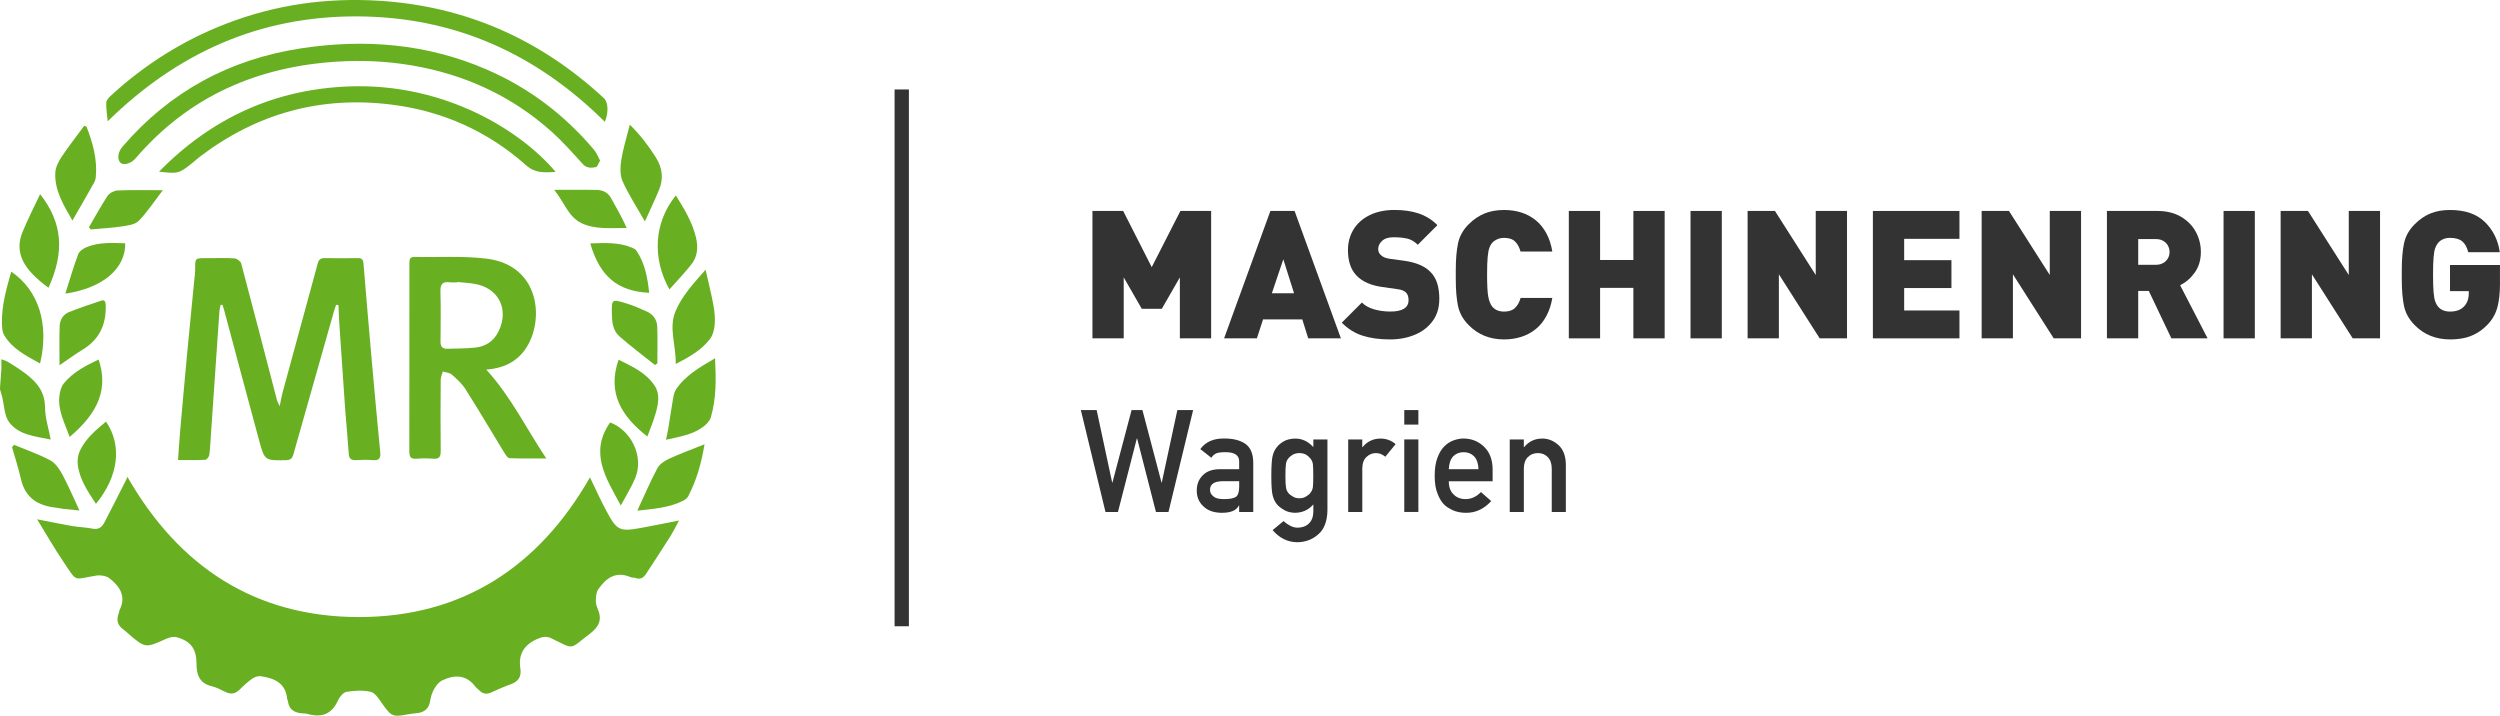 <?xml version="1.0" encoding="UTF-8"?> <svg xmlns="http://www.w3.org/2000/svg" id="Ebene_2" viewBox="0 0 698.6 200.02"><defs><style>.cls-1{fill:#333;}.cls-1,.cls-2{stroke-width:0px;}.cls-2{fill:#68b022;}</style></defs><g id="Ebene_2-2"><g id="Ebene_1-2"><path class="cls-2" d="m12.58,113.89c0-5.11-3.1-7.89-6.76-10.45-1.22-.86-2.5-1.64-3.78-2.41-.4-.24-.89-.34-1.66-.63,0,1.15.04,1.98,0,2.81-.1,1.74-.25,3.47-.38,5.2v.39c.19.65.39,1.29.56,1.94.65,2.48.62,5.48,2.06,7.34,2.72,3.51,7.22,3.84,11.55,4.75-.6-3.23-1.57-6.08-1.58-8.93h-.01Z"></path><path class="cls-2" d="m169.45,142.78c-1.65-3.07-3.07-6.26-4.59-9.38-14.28,24.96-35.61,39.02-64.52,39.03-28.98,0-50.36-14.06-64.73-39.17-.13.29-.21.52-.32.74-2.03,4-4.03,8.01-6.11,11.99-.67,1.28-1.61,2.09-3.31,1.74-1.84-.38-3.75-.41-5.6-.72-3.1-.53-6.19-1.18-9.9-1.9,2.64,4.29,4.85,8.2,7.37,11.9,4,5.87,2.49,4.89,9.2,3.83,1.16-.18,2.73.06,3.61.74,2.89,2.23,4.8,4.99,2.87,8.89-.14.28-.13.64-.25.94-.74,1.9-.29,3.41,1.4,4.57.43.29.8.67,1.19,1.01,4.86,4.18,4.84,4.15,10.63,1.54.89-.4,2.07-.71,2.96-.47,3.95,1.07,5.57,3.27,5.56,7.43,0,3.08.82,5.42,4.19,6.25,1.31.32,2.57.95,3.78,1.57,1.63.84,2.94.58,4.21-.72,1.04-1.07,2.17-2.08,3.39-2.94.63-.45,1.58-.79,2.32-.69,3.74.53,6.97,1.8,7.44,6.27.03.25.18.49.22.75.31,2.4,1.92,3.21,4.08,3.37.39.03.8-.02,1.17.09,3.95,1.17,6.94.31,8.74-3.72.44-.99,1.47-2.24,2.38-2.39,2.22-.35,4.63-.52,6.78,0,1.25.31,2.27,2,3.15,3.24,2.6,3.68,2.94,3.87,7.41,3.01.64-.12,1.29-.2,1.93-.25,2.16-.16,3.69-.99,4.08-3.37.19-1.14.51-2.33,1.08-3.33.54-.96,1.32-2.02,2.26-2.47,3.46-1.67,6.75-1.7,9.34,1.74.31.41.77.7,1.14,1.07.94.95,1.99,1.1,3.21.56,1.78-.8,3.56-1.63,5.4-2.27,2.17-.76,3.17-2.09,2.8-4.42-.62-3.94.97-6.59,4.62-8.24,1.42-.64,2.61-.92,4.06-.22,6.58,3.19,4.81,3.25,10.82-1.35,2.48-1.9,3.41-3.9,2.13-6.84-.33-.76-.57-1.65-.54-2.46.04-1.03.12-2.25.68-3.05,2.19-3.16,4.93-5.18,9.05-3.39.4.18.93.06,1.34.22,1.37.54,2.27-.07,2.97-1.15,2.28-3.49,4.56-6.97,6.78-10.49.85-1.34,1.53-2.78,2.43-4.42-3.78.74-7.12,1.44-10.48,2.05-6.14,1.11-6.85.81-9.82-4.72h0Z"></path><path class="cls-2" d="m101.58,73.66c-.09-1.06-.43-1.54-1.51-1.53-3.13.03-6.26.04-9.39,0-1.11-.02-1.62.46-1.9,1.51-3.27,12.05-6.57,24.09-9.84,36.14-.28,1.03-.44,2.09-.78,3.72-.44-.97-.67-1.34-.78-1.75-3.31-12.71-6.59-25.42-9.97-38.11-.16-.62-1.19-1.38-1.86-1.43-2.33-.18-4.69-.08-7.04-.07-4.31,0-3.93-.29-3.98,3.65,0,.71-.14,1.43-.21,2.14-.7,7.18-1.41,14.36-2.09,21.54-.67,7.12-1.29,14.24-1.92,21.36-.22,2.5-.37,5.01-.56,7.72,2.72,0,5.19.07,7.64-.07.41-.02,1.04-.87,1.11-1.39.27-2.19.35-4.4.51-6.6.76-11.16,1.52-22.31,2.3-33.47.04-.61.22-1.21.34-1.82.18,0,.35,0,.53-.01.15.48.32.96.45,1.45,3.27,12.18,6.49,24.37,9.81,36.54,1.52,5.58,1.61,5.52,7.47,5.41,1.2-.02,1.75-.44,2.06-1.56,3.78-13.4,7.58-26.78,11.39-40.17.16-.57.39-1.12.58-1.68.21.02.43.05.64.07.07,1.51.1,3.02.2,4.52.55,8.17,1.09,16.34,1.67,24.51.3,4.15.73,8.29,1,12.44.09,1.43.65,1.94,2.06,1.86,1.56-.1,3.14-.14,4.69,0,1.87.17,2.21-.69,2.05-2.3-.79-8.15-1.55-16.3-2.27-24.46-.83-9.39-1.63-18.78-2.4-28.17h0Z"></path><path class="cls-2" d="m123.74,103.82c.84.26,1.88.3,2.49.83,1.41,1.24,2.86,2.55,3.85,4.11,3.69,5.82,7.18,11.76,10.78,17.64.39.63.96,1.6,1.49,1.63,3.27.15,6.55.08,10.3.08-5.63-8.48-9.86-17.24-16.76-24.82,4.76-.38,8.35-2.08,10.89-5.69,5.42-7.7,4.39-23.49-10.88-25.33-6.62-.8-13.39-.33-20.09-.47-1.35-.03-1.41.8-1.41,1.8.02,3.78,0,7.55,0,11.33,0,13.68.01,27.35-.02,41.03,0,1.46.18,2.39,1.99,2.23,1.55-.14,3.13-.12,4.69,0,1.67.13,2.11-.56,2.09-2.14-.07-6.64-.05-13.28,0-19.93,0-.77.39-1.54.59-2.31h0Zm-.66-22.42c-.05-1.97.59-2.78,2.57-2.52.7.09,1.43.02,2.15.02v-.1c1.55.16,3.11.25,4.65.49,6.87,1.07,9.94,7.14,6.83,13.39-1.34,2.69-3.58,4.13-6.45,4.45-2.58.28-5.19.23-7.79.33-1.4.05-1.95-.6-1.94-2.01.05-4.68.1-9.37-.02-14.05Z"></path><path class="cls-2" d="m37.89,44.24c14.9-17.37,34.14-25.71,56.67-27.04,6.83-.4,13.65-.08,20.43,1.06,14.82,2.51,27.97,8.52,39.17,18.55,3.09,2.77,5.86,5.9,8.65,8.99,1.14,1.26,2.44,1.15,3.74.9.42-.08.67-1.04,1.14-1.83-.59-1.08-.99-2.18-1.69-3.01-8.29-9.82-18.29-17.39-30.1-22.48-16.62-7.17-33.95-8.58-51.7-5.88-20.04,3.05-36.8,12.12-50.03,27.55-1.24,1.45-1.48,3.5-.5,4.42.89.84,2.97.23,4.22-1.23h0Z"></path><path class="cls-2" d="m99.79,4.58c27.21.1,50.06,10.43,69.23,29.47,1.09-2.61.95-5.51-.27-6.63C150.99,11,130.14,1.71,105.92.21c-14.69-.91-28.96,1.1-42.71,6.41-11.99,4.62-22.69,11.35-32.15,20.03-.59.54-1.33,1.3-1.36,1.99-.09,1.59.21,3.21.4,5.25C49.67,14.71,72.56,4.48,99.79,4.58Z"></path><path class="cls-2" d="m97.9,24.14c-20.89.69-38.59,8.71-53.46,23.81,5.11.67,5.64.54,9.14-2.28.76-.61,1.48-1.28,2.26-1.87,15.93-12.13,33.84-17.08,53.72-14.55,14.21,1.81,26.79,7.46,37.49,16.96,2.61,2.32,5.22,1.96,8.24,1.85-9.69-11.54-30.92-24.8-57.39-23.92h0Z"></path><path class="cls-2" d="m11.2,101.57c2.6-10.98-.38-20.43-8.06-25.66-1.36,4.79-2.72,9.5-2.59,14.49.03,1.08.07,2.31.58,3.19,2.29,3.94,6.22,5.84,10.07,7.99h0Z"></path><path class="cls-2" d="m188.81,101.73c3.82-1.99,7.17-3.87,9.55-6.95.84-1.09,1.24-2.7,1.36-4.11.15-1.78-.04-3.64-.37-5.41-.57-3.13-1.36-6.23-2.18-9.9-3.44,3.91-6.52,7.25-8.35,11.48-2.07,4.79.14,9.6,0,14.89h0Z"></path><path class="cls-2" d="m199.82,100.11c-4.36,2.56-8.3,4.8-10.91,8.7-.55.82-.71,1.93-.89,2.94-.46,2.61-.82,5.24-1.25,7.86-.16.98-.4,1.95-.67,3.28,3.86-.87,7.41-1.41,10.36-3.6.89-.67,1.86-1.62,2.16-2.63,1.55-5.22,1.49-10.59,1.2-16.55Z"></path><path class="cls-2" d="m13.55,80.42c4.56-10.06,3.94-18.17-2.34-26.17-1.75,3.74-3.48,7.08-4.9,10.54-2.39,5.84.23,10.51,7.25,15.63h-.01Z"></path><path class="cls-2" d="m187.06,80.88c2.11-2.38,4.21-4.58,6.1-6.94,1.79-2.23,1.97-4.84,1.32-7.6-1.02-4.32-3.3-8-5.62-11.73-6.01,7.4-6.76,17.36-1.8,26.27h0Z"></path><path class="cls-2" d="m26.29,51.04c.28-.5.44-1.1.49-1.67.43-4.91-.86-9.5-2.61-13.99-.21-.07-.43-.14-.64-.22-2.11,2.87-4.32,5.67-6.29,8.63-.88,1.32-1.72,2.94-1.79,4.46-.23,5.03,2.36,9.12,4.79,13.38,2.12-3.7,4.11-7.13,6.05-10.59Z"></path><path class="cls-2" d="m180.21,61.89c1.45-3.22,2.76-5.97,3.93-8.78,1.32-3.16,1-6.15-.86-9.11-2-3.18-4.23-6.13-7.28-9.17-.9,3.6-1.89,6.7-2.39,9.88-.3,1.93-.4,4.23.36,5.93,1.65,3.71,3.91,7.15,6.24,11.24h0Z"></path><path class="cls-2" d="m183.69,130.85c-2,3.76-3.67,7.7-5.6,11.85,4.57-.53,8.96-.77,12.97-2.87.5-.26,1.02-.69,1.27-1.18,2.27-4.35,3.61-8.99,4.55-14.5-3.7,1.48-6.87,2.63-9.91,4.04-1.25.58-2.65,1.5-3.27,2.65h0Z"></path><path class="cls-2" d="m17.36,142.16c1.56.18,3.12.33,4.84.5-1.65-3.54-3.04-6.84-4.72-9.97-.82-1.53-1.95-3.25-3.4-4.03-3.22-1.74-6.74-2.93-10.13-4.35-.2.22-.39.43-.59.65.85,2.98,1.82,5.94,2.51,8.96,1.2,5.25,4.77,7.42,9.77,7.94.58.06,1.15.23,1.73.29h-.01Z"></path><path class="cls-2" d="m183.22,115.51c.69-2.51,1.28-5.26-.2-7.59-2.43-3.82-6.48-5.55-10.16-7.4-3.29,9.44.97,15.91,8.04,21.47.8-2.21,1.71-4.31,2.31-6.49h.01Z"></path><path class="cls-2" d="m19.45,122.1c8.28-6.96,10.78-13.65,8.11-21.64-3.61,1.73-7.16,3.53-9.73,6.67-.72.88-1.06,2.21-1.21,3.38-.54,4.14,1.48,7.69,2.83,11.59Z"></path><path class="cls-2" d="m177.48,133.66c2.52-5.89-.94-13.35-6.99-15.61-5.89,8.43-1.19,15.5,2.99,23.21,1.49-2.8,2.95-5.12,4.01-7.6h0Z"></path><path class="cls-2" d="m26.82,140.8c6.32-7.75,7.37-16.31,2.8-22.99-2.86,2.39-5.73,4.77-7.32,8.22-.54,1.16-.72,2.67-.55,3.95.54,4.1,2.83,7.43,5.07,10.83h0Z"></path><path class="cls-2" d="m170.97,87.69c.04,2.32.3,4.7,2.11,6.29,3.2,2.81,6.62,5.36,9.95,8.03.22-.16.45-.33.67-.49,0-3.42.09-6.85-.04-10.26-.07-1.85-1.08-3.37-2.81-4.16-1.94-.88-3.92-1.75-5.95-2.36-3.97-1.2-4-1.12-3.92,2.97v-.02Z"></path><path class="cls-2" d="m23.2,97.63c4.64-2.83,6.49-7.03,6.35-12.32-.03-.97-.26-1.64-1.32-1.28-3,1-6.01,2.01-8.95,3.18-1.64.65-2.53,2.18-2.6,3.85-.15,3.48-.05,6.97-.05,11,2.49-1.69,4.48-3.15,6.57-4.43Z"></path><path class="cls-2" d="m176.77,69.28c-3.76-1.61-7.68-1.43-11.83-1.25,2.72,9.26,7.62,13.34,16.47,13.8-.46-4.18-1.16-8.21-3.54-11.75-.24-.35-.69-.62-1.09-.79h-.01Z"></path><path class="cls-2" d="m45.52,53.15c-4.67,0-8.67-.1-12.66.07-.97.04-2.27.72-2.8,1.51-1.88,2.84-3.5,5.85-5.22,8.8.18.19.37.39.55.58,2.9-.27,5.82-.41,8.69-.84,1.63-.25,3.66-.5,4.69-1.56,2.41-2.47,4.32-5.42,6.74-8.57h.01Z"></path><path class="cls-2" d="m24.28,69.02c-.95.37-2.1,1.16-2.43,2.02-1.31,3.48-2.33,7.06-3.6,11.02,10.57-1.59,16.84-7.02,16.75-14.07-3.62-.14-7.27-.33-10.73,1.03h.01Z"></path><path class="cls-2" d="m154.87,53.05c2.78,3.44,3.97,7.59,7.66,9.33,3.85,1.81,8.2,1.3,12.6,1.33-1.33-2.98-2.88-5.71-4.43-8.44-.86-1.51-2.3-2.16-3.91-2.19-3.75-.09-7.5-.03-11.92-.03h0Z"></path><rect class="cls-1" x="249.98" y="25" width="4" height="150"></rect></g><path class="cls-1" d="m338.44,94.55h-8.74v-17.04l-5.05,8.79h-5.59l-5.05-8.79v17.04h-8.74v-35.6h8.59l7.98,15.7,8.01-15.7h8.59v35.6Z"></path><path class="cls-1" d="m374.7,94.55h-9.13l-1.66-5.3h-10.96l-1.73,5.3h-9.16l12.94-35.6h6.76l12.94,35.6Zm-13.09-12.6l-3-9.5-3.2,9.5h6.2Z"></path><path class="cls-1" d="m402.19,83.67c0,2.33-.61,4.34-1.84,6.03-1.23,1.69-2.89,2.97-4.98,3.84-2.09.87-4.4,1.31-6.92,1.31-2.95,0-5.51-.35-7.69-1.05-2.18-.7-4.12-1.91-5.81-3.64l5.62-5.62c.88.88,2.03,1.52,3.47,1.92,1.43.4,2.92.6,4.47.6,3.4,0,5.1-1.07,5.1-3.2,0-.91-.24-1.61-.71-2.1-.47-.49-1.25-.81-2.34-.95l-4.3-.61c-3.16-.44-5.54-1.49-7.15-3.15-1.63-1.68-2.44-4.06-2.44-7.15,0-2.16.53-4.1,1.57-5.8,1.05-1.7,2.56-3.03,4.52-3.99,1.96-.96,4.26-1.44,6.9-1.44s4.91.34,6.87,1.01c1.96.68,3.67,1.75,5.14,3.23l-5.49,5.49c-.91-.91-1.9-1.49-2.95-1.73-1.06-.24-2.33-.37-3.81-.37-1.4,0-2.47.33-3.2,1-.73.67-1.1,1.43-1.1,2.29,0,.63.24,1.19.71,1.66.55.55,1.37.9,2.44,1.05l4.3.59c3.12.46,5.46,1.44,7.01,2.95.93.9,1.6,1.98,2.01,3.26.42,1.28.62,2.79.62,4.55Z"></path><path class="cls-1" d="m433.78,83.25c-.31,1.89-.87,3.58-1.67,5.07-.8,1.49-1.8,2.71-3,3.67s-2.54,1.68-4.04,2.15-3.09.71-4.78.71c-3.95,0-7.25-1.33-9.88-4-1.56-1.56-2.55-3.34-2.98-5.32-.42-1.99-.63-4.51-.63-7.57v-2.39c0-3.06.21-5.59.63-7.58s1.42-3.77,2.98-5.33c1.33-1.33,2.8-2.33,4.39-2.99,1.59-.66,3.42-.99,5.49-.99,1.77,0,3.4.24,4.88.72s2.8,1.2,3.98,2.15c1.17.95,2.16,2.16,2.96,3.64.8,1.47,1.36,3.17,1.67,5.09h-8.89c-.31-1.16-.81-2.08-1.5-2.77-.69-.69-1.71-1.04-3.06-1.04-.75,0-1.42.14-2.01.42-.59.28-1.07.63-1.43,1.07-.31.39-.56.86-.74,1.4-.19.54-.33,1.38-.44,2.49-.11,1.12-.16,2.75-.16,4.92,0,2.88.11,4.9.32,6.07.21,1.16.55,2.07,1.03,2.72.78,1.01,1.93,1.51,3.44,1.51,1.32,0,2.33-.35,3.04-1.04.71-.69,1.22-1.62,1.53-2.77h8.89Z"></path><path class="cls-1" d="m465.17,94.55h-8.74v-14.11h-9.3v14.11h-8.74v-35.6h8.74v13.7h9.3v-13.7h8.74v35.6Z"></path><path class="cls-1" d="m481.14,94.55h-8.74v-35.6h8.74v35.6Z"></path><path class="cls-1" d="m516.13,94.55h-7.64l-11.4-17.9v17.9h-8.74v-35.6h7.64l11.4,17.9v-17.9h8.74v35.6Z"></path><path class="cls-1" d="m547.55,94.55h-24.19v-35.6h24.19v7.79h-15.45v5.96h13.21v7.79h-13.21v6.27h15.45v7.79Z"></path><path class="cls-1" d="m581.53,94.55h-7.64l-11.4-17.9v17.9h-8.74v-35.6h7.64l11.4,17.9v-17.9h8.74v35.6Z"></path><path class="cls-1" d="m616.88,94.55h-10.11l-6.31-13.26h-2.96v13.26h-8.74v-35.6h14.1c2.55,0,4.74.53,6.56,1.6s3.21,2.47,4.16,4.21c.95,1.74,1.43,3.62,1.43,5.64,0,2.23-.56,4.14-1.69,5.73-1.13,1.59-2.5,2.78-4.1,3.58l7.67,14.84Zm-10.62-24.13c0-.63-.15-1.22-.45-1.78s-.74-.99-1.32-1.33-1.25-.5-2.02-.5h-4.97v7.18h4.97c.77,0,1.44-.17,2.02-.5.58-.33,1.02-.77,1.32-1.31s.45-1.13.45-1.76Z"></path><path class="cls-1" d="m630.09,94.55h-8.74v-35.6h8.74v35.6Z"></path><path class="cls-1" d="m665.08,94.55h-7.64l-11.4-17.9v17.9h-8.74v-35.6h7.64l11.4,17.9v-17.9h8.74v35.6Z"></path><path class="cls-1" d="m698.6,79c0,2.93-.26,5.3-.79,7.1s-1.47,3.39-2.82,4.74c-.96.98-1.99,1.77-3.09,2.37-1.1.6-2.24,1.03-3.43,1.27s-2.46.37-3.83.37c-3.95,0-7.25-1.33-9.88-4-1.56-1.56-2.55-3.34-2.98-5.32-.42-1.99-.63-4.51-.63-7.57v-2.39c0-3.06.21-5.59.63-7.58s1.42-3.77,2.98-5.33c1.35-1.35,2.8-2.35,4.37-3,1.56-.65,3.4-.98,5.51-.98,4.23,0,7.48,1.13,9.77,3.39,2.29,2.26,3.66,5.06,4.13,8.4h-8.81c-.36-1.4-.93-2.42-1.71-3.05s-1.91-.95-3.39-.95-2.65.52-3.44,1.56c-.29.37-.53.83-.72,1.38-.19.54-.33,1.38-.43,2.51-.1,1.13-.15,2.75-.15,4.85s.05,3.72.15,4.86c.1,1.14.24,1.99.43,2.54.19.55.43,1.02.72,1.39.78,1.01,1.93,1.51,3.44,1.51,1.71,0,3.01-.47,3.91-1.42.89-.9,1.34-2.16,1.34-3.78v-.51h-5.25v-7.3h13.96v4.96Z"></path><path class="cls-1" d="m302.04,114.59h4.41l4.33,20.24h.08l5.35-20.24h3.03l5.33,20.24h.08l4.35-20.24h4.41l-6.89,28.48h-3.5l-5.26-20.54h-.08l-5.28,20.54h-3.48l-6.89-28.48Z"></path><path class="cls-1" d="m346.28,141.27h-.08c-.37.69-.93,1.2-1.7,1.52-.76.34-1.8.51-3.14.51-2.19-.03-3.88-.62-5.07-1.8-1.25-1.14-1.87-2.61-1.87-4.39s.54-3.12,1.63-4.24c1.08-1.15,2.67-1.73,4.76-1.76h5.46v-2.14c.03-1.79-1.32-2.66-4.03-2.61-.98,0-1.76.11-2.33.31-.59.25-1.06.67-1.4,1.26l-3.1-2.44c1.5-2.02,3.71-3,6.63-2.95,2.47-.03,4.44.46,5.92,1.45,1.47,1.02,2.22,2.76,2.25,5.23v13.85h-3.94v-1.79Zm0-6.8h-4.74c-2.3.05-3.44.87-3.41,2.44,0,.69.3,1.28.89,1.76.57.53,1.51.8,2.82.8,1.66.03,2.82-.18,3.51-.61.62-.43.93-1.41.93-2.93v-1.47Z"></path><path class="cls-1" d="m367,140.95c-1.3,1.52-2.99,2.3-5.07,2.35-1.27-.03-2.33-.3-3.17-.84-.88-.51-1.56-1.05-2.02-1.64-.52-.66-.89-1.48-1.12-2.44-.24-.95-.36-2.76-.36-5.43s.12-4.57.36-5.53c.23-.95.6-1.75,1.12-2.4.47-.63,1.14-1.21,2.02-1.71.84-.48,1.9-.73,3.17-.76,1.95,0,3.64.8,5.07,2.4v-2.15h3.94v19.79c-.05,3.05-.9,5.29-2.55,6.72-1.66,1.47-3.65,2.21-5.97,2.21-2.66-.05-4.92-1.18-6.8-3.39l3.06-2.52c.5.48,1.08.9,1.74,1.24.67.38,1.36.58,2.08.61,1.35,0,2.43-.38,3.25-1.16.81-.79,1.22-1.87,1.25-3.26v-2.08Zm-7.8-8c0,1.55.05,2.63.15,3.21.09.61.3,1.12.62,1.53.27.37.67.7,1.21,1,.52.37,1.16.55,1.93.55s1.41-.18,1.93-.55c.52-.3.91-.63,1.17-1,.33-.41.55-.92.66-1.53.08-.59.11-1.66.11-3.21s-.04-2.68-.11-3.29c-.11-.62-.33-1.11-.66-1.49-.27-.37-.66-.72-1.17-1.08-.52-.3-1.16-.46-1.93-.49-.77.03-1.41.19-1.93.49-.54.35-.95.71-1.21,1.08-.33.38-.54.88-.62,1.49-.1.61-.15,1.71-.15,3.29Z"></path><path class="cls-1" d="m376.73,122.8h3.94v2.15h.08c1.3-1.6,3-2.4,5.11-2.4,1.58.03,2.95.54,4.13,1.56l-2.88,3.52c-.83-.68-1.7-1.02-2.59-1.02-1.01,0-1.88.34-2.59,1.02-.81.67-1.22,1.74-1.25,3.23v12.22h-3.94v-20.27Z"></path><path class="cls-1" d="m392.41,114.59h3.94v4.06h-3.94v-4.06Zm0,8.2h3.94v20.27h-3.94v-20.27Z"></path><path class="cls-1" d="m404.85,134.47c0,1.63.45,2.87,1.36,3.71.84.86,1.96,1.29,3.33,1.29,1.6,0,3.04-.66,4.3-1.97l2.86,2.52c-2,2.21-4.36,3.31-7.07,3.28-1.03,0-2.04-.16-3.03-.47-.49-.17-.97-.4-1.44-.68-.49-.25-.95-.55-1.38-.92-.83-.75-1.51-1.81-2.02-3.16-.57-1.3-.85-2.99-.85-5.08s.25-3.67.74-5c.49-1.35,1.12-2.42,1.89-3.2.78-.79,1.66-1.37,2.63-1.72.96-.35,1.9-.53,2.84-.53,2.24.03,4.14.79,5.69,2.29,1.58,1.52,2.38,3.62,2.4,6.29v3.36h-12.25Zm8.3-3.36c-.05-1.58-.46-2.78-1.23-3.59-.76-.77-1.73-1.16-2.92-1.16s-2.16.39-2.92,1.16c-.75.81-1.16,2.01-1.23,3.59h8.3Z"></path><path class="cls-1" d="m421.88,122.8h3.94v2.15h.08c1.3-1.6,3-2.4,5.1-2.4,1.62,0,3.11.59,4.46,1.78,1.33,1.2,2.03,2.96,2.1,5.27v13.48h-3.94v-12.09c0-1.42-.37-2.5-1.1-3.25-.72-.76-1.65-1.13-2.78-1.13s-2.07.38-2.8,1.13c-.75.74-1.12,1.83-1.12,3.25v12.09h-3.94v-20.27Z"></path></g></svg> 